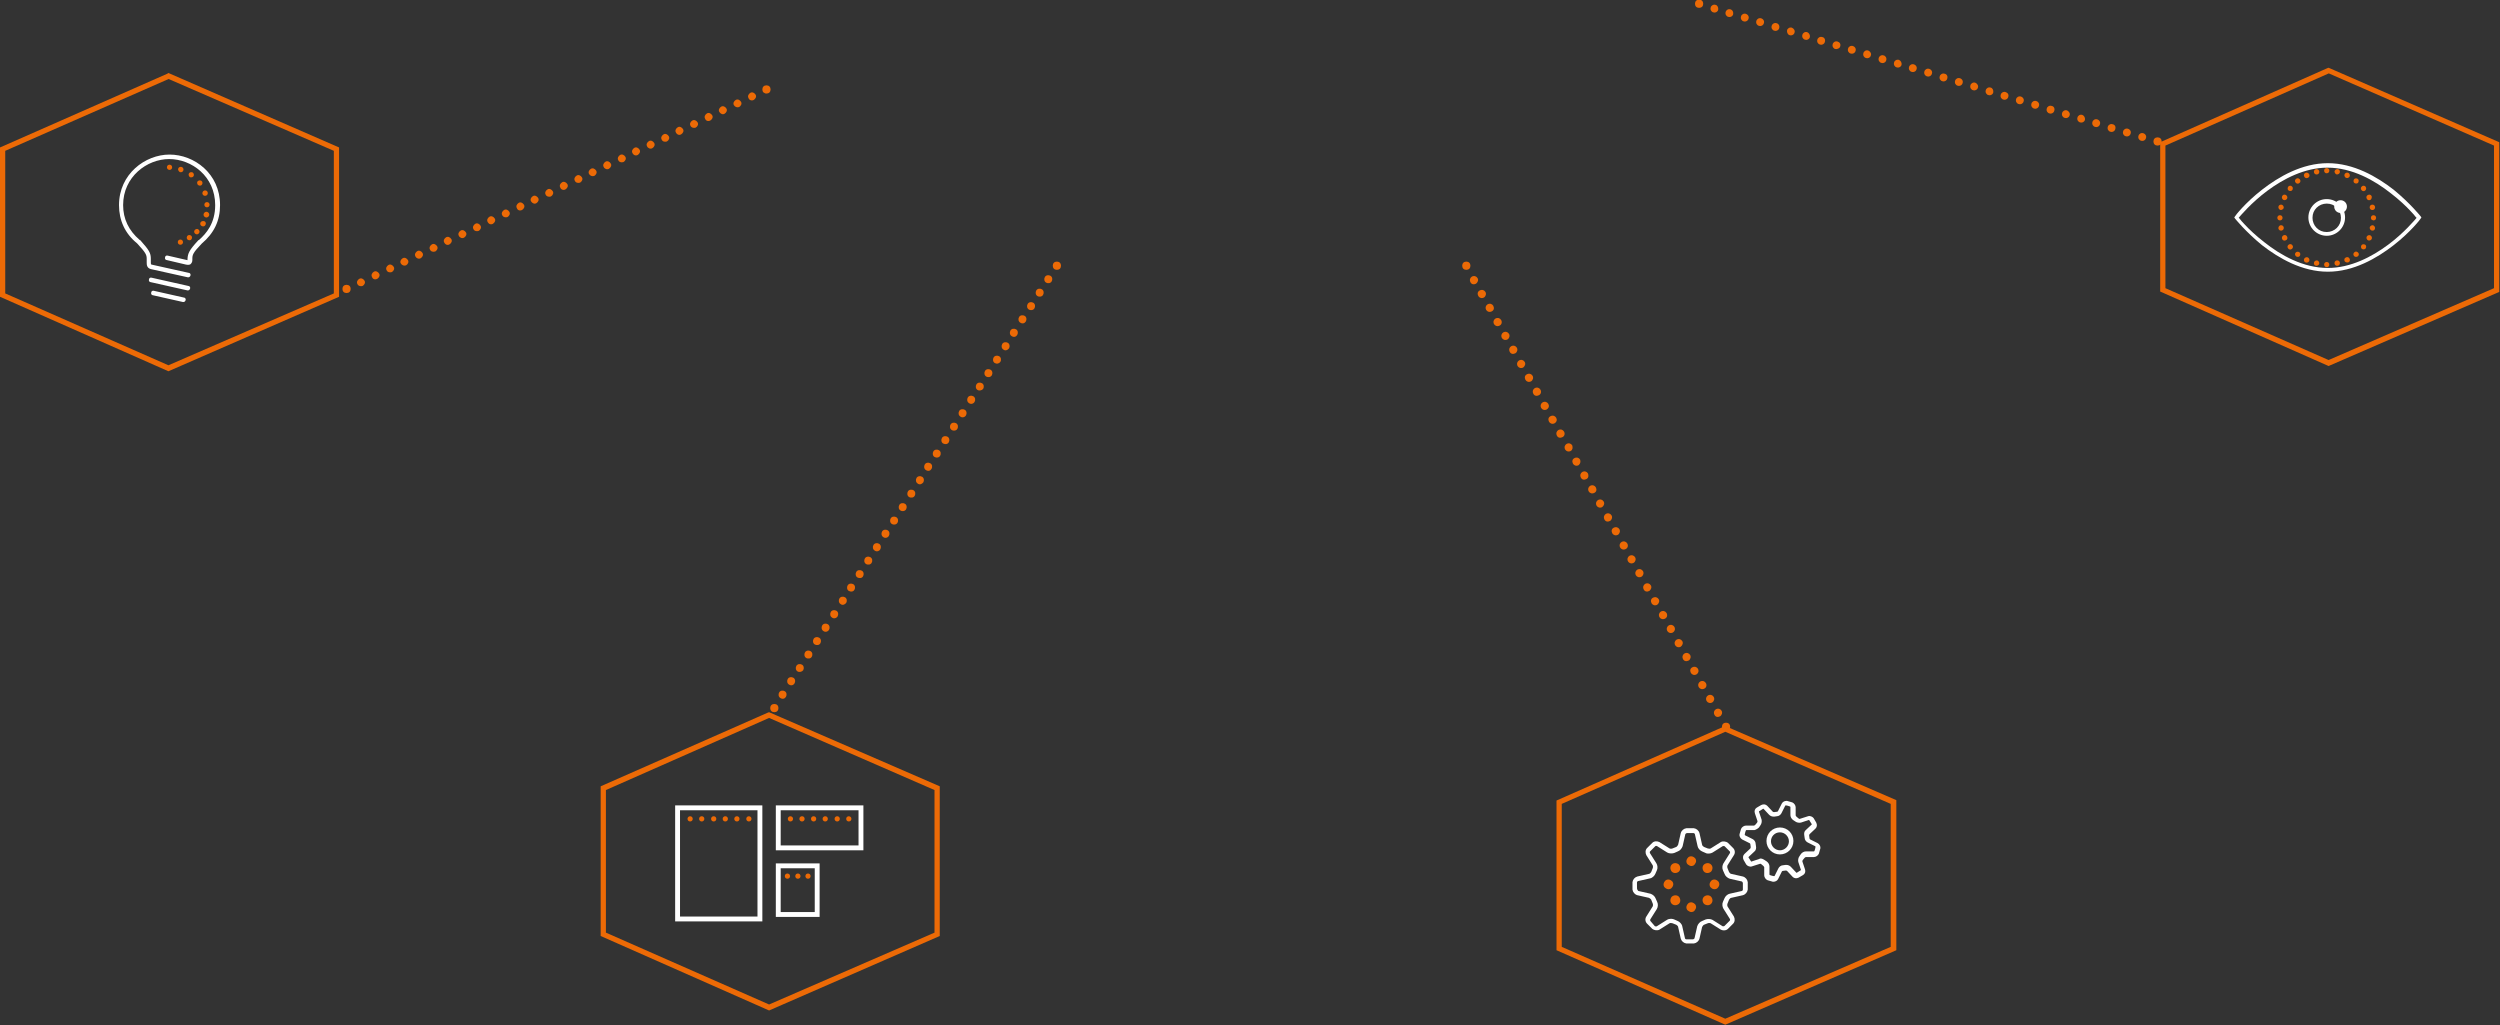 <?xml version="1.0" encoding="utf-8"?>
<!-- Generator: Adobe Illustrator 19.1.1, SVG Export Plug-In . SVG Version: 6.00 Build 0)  -->
<svg version="1.1" id="Ebene_2_1_" xmlns="http://www.w3.org/2000/svg" xmlns:xlink="http://www.w3.org/1999/xlink" x="0px" y="0px"
	 viewBox="36 557.9 668 274" width="668px" height="274px" style="enable-background:new 36 557.9 668 274;" xml:space="preserve">
<rect x="36" y="557.9" width="668" height="274" fill="#333333" stroke="none"/>
<style type="text/css">
	.st0{fill:#EC6A06;}
	.st1{clip-path:url(#SVGID_2_);fill:#EC6A06;}
	.st2{clip-path:url(#SVGID_2_);fill:#FFFFFF;}
	.st3{clip-path:url(#SVGID_4_);fill:#EC6A06;}
	.st4{clip-path:url(#SVGID_4_);fill:#FFFFFF;}
	.st5{fill:#FFFFFF;}
	.st6{clip-path:url(#SVGID_6_);fill:#EC6A06;}
	.st7{clip-path:url(#SVGID_6_);fill:#FFFFFF;}
</style>
<g>
	<path class="st0" d="M430.8,632.2L430.8,632.2c-0.3-0.5-0.9-0.7-1.5-0.4c-0.5,0.3-0.7,0.9-0.4,1.5s0.9,0.7,1.5,0.4
		C430.9,633.3,431.1,632.7,430.8,632.2z M432.9,635.9L432.9,635.9c-0.3-0.5-0.9-0.7-1.5-0.4s-0.7,0.9-0.4,1.5
		c0.3,0.5,0.9,0.7,1.5,0.4C433,637.1,433.2,636.4,432.9,635.9z M435,639.6L435,639.6c-0.3-0.5-0.9-0.7-1.5-0.4
		c-0.5,0.3-0.7,0.9-0.4,1.5c0.3,0.5,0.9,0.7,1.5,0.4S435.3,640.2,435,639.6z M437.1,643.4L437.1,643.4c-0.3-0.5-0.9-0.7-1.5-0.4
		c-0.5,0.3-0.7,0.9-0.4,1.5c0.3,0.5,0.9,0.7,1.5,0.4S437.4,643.9,437.1,643.4z M439.2,647.1L439.2,647.1c-0.3-0.5-0.9-0.7-1.5-0.4
		c-0.5,0.3-0.7,0.9-0.4,1.5c0.3,0.5,0.9,0.7,1.5,0.4C439.3,648.3,439.5,647.6,439.2,647.1z M441.3,650.8L441.3,650.8
		c-0.3-0.5-0.9-0.7-1.5-0.4c-0.5,0.3-0.7,0.9-0.4,1.5s0.9,0.7,1.5,0.4C441.4,652,441.6,651.3,441.3,650.8z M443.4,654.6L443.4,654.6
		c-0.3-0.5-0.9-0.7-1.5-0.4c-0.5,0.3-0.7,0.9-0.4,1.5c0.3,0.5,0.9,0.7,1.5,0.4C443.5,655.7,443.7,655.1,443.4,654.6z M445.5,658.3
		L445.5,658.3c-0.3-0.5-0.9-0.7-1.5-0.4s-0.7,0.9-0.4,1.5c0.3,0.5,0.9,0.7,1.5,0.4C445.6,659.5,445.8,658.8,445.5,658.3z M447.6,662
		L447.6,662c-0.3-0.5-0.9-0.7-1.5-0.4c-0.5,0.3-0.7,0.9-0.4,1.5s0.9,0.7,1.5,0.4S447.9,662.5,447.6,662z M449.7,665.8L449.7,665.8
		c-0.3-0.5-0.9-0.7-1.5-0.4c-0.5,0.3-0.7,0.9-0.4,1.5c0.3,0.5,0.9,0.7,1.5,0.4C449.9,666.9,450,666.3,449.7,665.8z M451.8,669.5
		L451.8,669.5c-0.3-0.5-0.9-0.7-1.5-0.4s-0.7,0.9-0.4,1.5c0.3,0.5,0.9,0.7,1.5,0.4C452,670.6,452.1,670,451.8,669.5z M453.9,673.2
		L453.9,673.2c-0.3-0.5-0.9-0.7-1.5-0.4c-0.5,0.3-0.7,0.9-0.4,1.5s0.9,0.7,1.5,0.4S454.2,673.7,453.9,673.2z M456.1,676.9
		L456.1,676.9c-0.3-0.5-0.9-0.7-1.5-0.4c-0.5,0.3-0.7,0.9-0.4,1.5c0.3,0.5,0.9,0.7,1.5,0.4C456.2,678.1,456.3,677.5,456.1,676.9z
		 M458.2,680.7L458.2,680.7c-0.3-0.5-0.9-0.7-1.5-0.4s-0.7,0.9-0.4,1.5c0.3,0.5,0.9,0.7,1.5,0.4
		C458.3,681.8,458.4,681.2,458.2,680.7z M460.3,684.4L460.3,684.4c-0.3-0.5-0.9-0.7-1.5-0.4c-0.5,0.3-0.7,0.9-0.4,1.5
		s0.9,0.7,1.5,0.4S460.5,684.9,460.3,684.4z M462.4,688.1L462.4,688.1c-0.3-0.5-0.9-0.7-1.5-0.4c-0.5,0.3-0.7,0.9-0.4,1.5
		c0.3,0.5,0.9,0.7,1.5,0.4S462.7,688.7,462.4,688.1z M464.5,691.9L464.5,691.9c-0.3-0.5-0.9-0.7-1.5-0.4c-0.5,0.3-0.7,0.9-0.4,1.5
		c0.3,0.5,0.9,0.7,1.5,0.4C464.6,693,464.8,692.4,464.5,691.9z M466.6,695.6L466.6,695.6c-0.3-0.5-0.9-0.7-1.5-0.4
		c-0.5,0.3-0.7,0.9-0.4,1.5s0.9,0.7,1.5,0.4C466.7,696.8,466.9,696.1,466.6,695.6z M468.7,699.3L468.7,699.3
		c-0.3-0.5-0.9-0.7-1.5-0.4s-0.7,0.9-0.4,1.5c0.3,0.5,0.9,0.7,1.5,0.4C468.8,700.5,469,699.8,468.7,699.3z M470.8,703.1L470.8,703.1
		c-0.3-0.5-0.9-0.7-1.5-0.4c-0.5,0.3-0.7,0.9-0.4,1.5c0.3,0.5,0.9,0.7,1.5,0.4S471.1,703.6,470.8,703.1z M472.9,706.8L472.9,706.8
		c-0.3-0.5-0.9-0.7-1.5-0.4c-0.5,0.3-0.7,0.9-0.4,1.5c0.3,0.5,0.9,0.7,1.5,0.4C473,708,473.2,707.3,472.9,706.8z M475,710.5
		L475,710.5c-0.3-0.5-0.9-0.7-1.5-0.4c-0.5,0.3-0.7,0.9-0.4,1.5c0.3,0.5,0.9,0.7,1.5,0.4C475.1,711.7,475.3,711,475,710.5z
		 M477.1,714.3L477.1,714.3c-0.3-0.5-0.9-0.7-1.5-0.4c-0.5,0.3-0.7,0.9-0.4,1.5s0.9,0.7,1.5,0.4
		C477.2,715.4,477.4,714.8,477.1,714.3z M479.2,718L479.2,718c-0.3-0.5-0.9-0.7-1.5-0.4s-0.7,0.9-0.4,1.5c0.3,0.5,0.9,0.7,1.5,0.4
		C479.3,719.1,479.5,718.5,479.2,718z M481.3,721.7L481.3,721.7c-0.3-0.5-0.9-0.7-1.5-0.4c-0.5,0.3-0.7,0.9-0.4,1.5
		c0.3,0.5,0.9,0.7,1.5,0.4S481.6,722.2,481.3,721.7z M483.4,725.4L483.4,725.4c-0.3-0.5-0.9-0.7-1.5-0.4c-0.5,0.3-0.7,0.9-0.4,1.5
		c0.3,0.5,0.9,0.7,1.5,0.4C483.5,726.6,483.7,726,483.4,725.4z M485.5,729.2L485.5,729.2c-0.3-0.5-0.9-0.7-1.5-0.4
		c-0.5,0.3-0.7,0.9-0.4,1.5c0.3,0.5,0.9,0.7,1.5,0.4C485.6,730.3,485.8,729.7,485.5,729.2z M487.6,732.9L487.6,732.9
		c-0.3-0.5-0.9-0.7-1.5-0.4c-0.5,0.3-0.7,0.9-0.4,1.5s0.9,0.7,1.5,0.4C487.7,734.1,487.9,733.4,487.6,732.9z M489.7,736.6
		L489.7,736.6c-0.3-0.5-0.9-0.7-1.5-0.4s-0.7,0.9-0.4,1.5c0.3,0.5,0.9,0.7,1.5,0.4C489.8,737.8,490,737.2,489.7,736.6z M491.8,740.4
		L491.8,740.4c-0.3-0.5-0.9-0.7-1.5-0.4c-0.5,0.3-0.7,0.9-0.4,1.5c0.3,0.5,0.9,0.7,1.5,0.4S492.1,740.9,491.8,740.4z M493.9,744.1
		L493.9,744.1c-0.3-0.5-0.9-0.7-1.5-0.4c-0.5,0.3-0.7,0.9-0.4,1.5c0.3,0.5,0.9,0.7,1.5,0.4C494,745.3,494.2,744.6,493.9,744.1z
		 M496,747.8L496,747.8c-0.3-0.5-0.9-0.7-1.5-0.4c-0.5,0.3-0.7,0.9-0.4,1.5s0.9,0.7,1.5,0.4C496.1,749,496.3,748.3,496,747.8z"/>
	<path class="st0" d="M427.8,630c0.3,0,0.6-0.1,0.8-0.3s0.3-0.5,0.3-0.8c0-0.3-0.1-0.6-0.3-0.8c-0.2-0.2-0.5-0.3-0.8-0.3
		c-0.3,0-0.6,0.1-0.8,0.3c-0.2,0.2-0.3,0.5-0.3,0.8c0,0.3,0.1,0.6,0.3,0.8S427.5,630,427.8,630z M497.2,753.2c0.3,0,0.6-0.1,0.8-0.3
		s0.3-0.5,0.3-0.8s-0.1-0.6-0.3-0.8c-0.2-0.2-0.5-0.3-0.8-0.3c-0.3,0-0.6,0.1-0.8,0.3c-0.2,0.2-0.3,0.5-0.3,0.8s0.1,0.6,0.3,0.8
		S496.9,753.2,497.2,753.2z"/>
	<g>
		<defs>
			<rect id="SVGID_1_" x="36" y="557.9" width="667.8" height="273.8"/>
		</defs>
		<clipPath id="SVGID_2_">
			<use xlink:href="#SVGID_1_"  style="overflow:visible;"/>
		</clipPath>
		<polygon class="st1" points="497,752.7 496.7,752 451.9,771.8 451.9,811.8 497,831.7 542.7,811.8 542.7,771.7 497,751.9 
			496.7,752 497,752.7 496.7,753.3 541.2,772.7 541.2,810.9 497,830.1 453.3,810.9 453.3,772.7 497.3,753.3 497,752.7 496.7,753.3 
					"/>
		<path class="st2" d="M473.4,794.6c0-0.5,0-0.9,0-0.9c0-0.2,0.2-0.4,0.4-0.4l3.1-0.7c0.6-0.1,1.2-0.7,1.4-1.2l0.4-0.9
			c0.3-0.6,0.2-1.4-0.1-1.9l-1.7-2.7c-0.1-0.1-0.1-0.4,0-0.5l1.4-1.4c0.1-0.1,0.4-0.1,0.5,0l2.7,1.7c0.5,0.3,1.4,0.3,1.9,0.1
			l0.9-0.4c0.6-0.2,1.1-0.8,1.3-1.4l0.7-3.1c0-0.2,0.2-0.3,0.4-0.4c0,0,0.4,0,0.9,0c0.5,0,0.9,0,0.9,0c0.2,0,0.4,0.2,0.4,0.4
			l0.7,3.1c0.1,0.6,0.7,1.2,1.2,1.4l0.9,0.4c0.5,0.3,1.4,0.2,1.9-0.1l2.7-1.7c0.1-0.1,0.4,0,0.5,0l1.4,1.4c0.1,0.1,0.1,0.4,0,0.5
			l-1.7,2.7c-0.3,0.5-0.4,1.3-0.1,1.9l0.4,0.9c0.2,0.6,0.8,1.1,1.4,1.3l3.1,0.7c0.2,0,0.3,0.2,0.4,0.4c0,0,0,0.4,0,0.9
			c0,0.5,0,0.9,0,0.9c0,0.2-0.2,0.4-0.4,0.4l-3.1,0.7c-0.6,0.1-1.2,0.7-1.4,1.2l-0.4,0.9c-0.3,0.6-0.2,1.4,0.1,1.9l1.7,2.7
			c0.1,0.1,0.1,0.4,0,0.5l-1.4,1.4c-0.1,0.1-0.2,0.1-0.3,0.1l-0.2,0l-2.7-1.7c-0.5-0.3-1.4-0.3-1.9-0.1l-0.9,0.4
			c-0.6,0.2-1.1,0.8-1.3,1.4l-0.7,3.1c0,0.2-0.2,0.3-0.4,0.4c0,0-0.4,0-0.9,0c-0.5,0-0.9,0-0.9,0c-0.2,0-0.4-0.2-0.4-0.4l-0.7-3.1
			c-0.1-0.6-0.7-1.2-1.2-1.4l-0.9-0.4c-0.2-0.1-0.5-0.2-0.9-0.2c-0.4,0-0.8,0.1-1.1,0.3l-2.7,1.7c-0.1,0.1-0.4,0-0.5,0L477,804
			c-0.1-0.1-0.1-0.4,0-0.5l1.7-2.7c0.3-0.5,0.4-1.3,0.1-1.9l-0.4-0.9c-0.2-0.6-0.8-1.1-1.4-1.3l-3.1-0.7c-0.2,0-0.3-0.2-0.4-0.4
			C473.4,795.5,473.4,795.1,473.4,794.6 M476.6,797.8c0.2,0.1,0.5,0.3,0.6,0.5l0.4,1c0.1,0.2,0.1,0.6,0,0.8l-1.7,2.7
			c-0.4,0.6-0.3,1.4,0.2,1.9l1.4,1.4c0.5,0.4,1.4,0.5,1.9,0.2l2.7-1.7c0.2-0.1,0.5-0.1,0.8,0l1,0.4c0.2,0.1,0.5,0.4,0.5,0.6l0.7,3.1
			c0.2,0.7,0.8,1.2,1.5,1.3c0,0,0.4,0,1,0c0.6,0,1,0,1,0c0.7-0.1,1.3-0.6,1.5-1.3l0.7-3.1c0.1-0.2,0.3-0.5,0.5-0.6l1-0.4
			c0.2-0.1,0.6-0.1,0.8,0l2.7,1.7c0.2,0.1,0.5,0.2,0.8,0.2c0.4,0,0.8-0.1,1.1-0.4l1.4-1.4c0.5-0.5,0.5-1.3,0.2-1.9l-1.7-2.7
			c-0.1-0.2-0.1-0.6,0-0.8l0.4-1c0.1-0.2,0.4-0.5,0.6-0.5l3.1-0.7c0.7-0.2,1.2-0.8,1.3-1.5c0,0,0-0.4,0-1c0-0.6,0-1,0-1
			c-0.1-0.7-0.6-1.3-1.3-1.5l-3.1-0.7c-0.2,0-0.5-0.3-0.6-0.5l-0.4-1c-0.1-0.2-0.1-0.6,0-0.8l1.7-2.7c0.4-0.6,0.3-1.4-0.2-1.9
			l-1.4-1.4c-0.5-0.4-1.4-0.5-1.9-0.2l-2.7,1.7c-0.2,0.1-0.5,0.1-0.8,0l-1-0.4c-0.2-0.1-0.5-0.4-0.5-0.6l-0.7-3.1
			c-0.2-0.7-0.8-1.2-1.5-1.3c0,0-0.4,0-1,0c-0.6,0-1,0-1,0c-0.7,0.1-1.3,0.6-1.5,1.3l-0.7,3.1c-0.1,0.2-0.3,0.5-0.5,0.6l-1,0.4
			c-0.2,0.1-0.6,0.1-0.8,0l-2.7-1.7c-0.6-0.3-1.4-0.3-1.9,0.2l-1.4,1.4c-0.5,0.5-0.5,1.3-0.2,1.9l1.7,2.7c0.1,0.2,0.1,0.6,0,0.8
			l-0.4,1c-0.1,0.2-0.4,0.5-0.6,0.5l-3.1,0.7c-0.7,0.2-1.2,0.8-1.3,1.5c0,0,0,0.4,0,1c0,0.6,0,1,0,1c0.1,0.7,0.6,1.3,1.3,1.5
			L476.6,797.8z"/>
		<path class="st2" d="M506,779l0.4-0.6c0.3-0.4,0.4-1,0.3-1.5l-0.7-2.1l0-0.1l1.1-0.7l0.1,0l1.5,1.6c0.3,0.3,0.7,0.5,1.2,0.5
			c0.1,0,0.2,0,0.2,0l0.7-0.1c0.5,0,1-0.4,1.2-0.8l1-2l0.1-0.1c0,0,0.3,0,0.6,0.1s0.6,0.2,0.6,0.2l0.1,0.1l0,2.2
			c0,0.5,0.3,1,0.7,1.3l0.6,0.4c0.4,0.3,1,0.4,1.5,0.3l2.1-0.7l0.1,0l0.7,1.1l0,0.1l-1.6,1.5c-0.4,0.3-0.5,0.9-0.4,1.4l0.1,0.7
			c0,0.5,0.4,1,0.8,1.2l2,1l0.1,0.1c0,0,0,0.3-0.1,0.6c-0.1,0.4-0.2,0.6-0.2,0.6l-0.1,0.1l-2.2,0c-0.5,0-1,0.3-1.3,0.7l-0.4,0.6
			c-0.3,0.4-0.4,1-0.3,1.5l0.7,2.1l0,0.1l-1.1,0.7l-0.1,0l-1.5-1.6c-0.3-0.3-0.7-0.5-1.2-0.5c-0.1,0-0.2,0-0.2,0l-0.7,0.1
			c-0.5,0-1,0.4-1.2,0.8l-1,2l-0.1,0.1h0c0,0-0.3,0-0.6-0.1c-0.4-0.1-0.6-0.2-0.6-0.2l-0.1-0.1l0-2.2c0-0.5-0.3-1-0.7-1.3l-0.6-0.4
			c-0.3-0.2-0.7-0.4-1-0.4c-0.2,0-0.3,0-0.4,0.1l-2.1,0.7l-0.1,0l-0.7-1.1l0-0.1l1.6-1.5c0.4-0.3,0.5-0.9,0.4-1.4l-0.1-0.7
			c0-0.5-0.4-1-0.8-1.2l-2-1l-0.1-0.1c0,0,0-0.3,0.1-0.6c0.1-0.4,0.2-0.6,0.2-0.6l0.1-0.1l2.2,0C505.2,779.6,505.7,779.3,506,779
			 M505,778.3l-0.3,0.2l-2.2,0c-0.5,0-1.1,0.4-1.3,0.9c0,0-0.1,0.3-0.2,0.7c-0.1,0.4-0.2,0.7-0.2,0.7c-0.1,0.5,0.2,1.1,0.7,1.4l2,1
			c0.1,0,0.2,0.2,0.2,0.3l0.1,0.8l-0.1,0.3l-1.6,1.5c-0.4,0.4-0.5,1-0.2,1.6l0.7,1.2c0.3,0.4,1,0.7,1.5,0.5l2.2-0.7
			c0.1,0,0.2,0,0.3,0.1l0.6,0.5l0.2,0.3l0,2.2c0,0.5,0.4,1.1,0.9,1.3c0,0,0.3,0.1,0.7,0.2c0.4,0.1,0.7,0.2,0.7,0.2l0.2,0
			c0.5,0,1-0.3,1.2-0.7l1-2c0-0.1,0.2-0.2,0.3-0.2l0.8-0.1c0.1,0,0.3,0.1,0.3,0.1l1.5,1.6c0.4,0.4,1,0.5,1.6,0.2l1.2-0.7
			c0.5-0.3,0.7-0.9,0.5-1.5l-0.7-2.1c0-0.1,0-0.3,0.1-0.4l0.5-0.6l0.3-0.2l2.2,0c0.5,0,1.1-0.4,1.3-0.9c0,0,0.1-0.3,0.2-0.7
			c0.1-0.4,0.2-0.7,0.2-0.7c0.1-0.5-0.2-1.1-0.7-1.4l-2-1c-0.1,0-0.2-0.2-0.2-0.3l-0.1-0.8l0.1-0.3l1.6-1.5c0.4-0.4,0.5-1,0.2-1.6
			l-0.7-1.2c-0.3-0.4-1-0.7-1.5-0.5l-2.2,0.7c-0.1,0-0.2,0-0.3-0.1l-0.6-0.5l-0.2-0.3l0-2.2c0-0.5-0.4-1.1-0.9-1.3
			c0,0-0.3-0.1-0.7-0.2c-0.4-0.1-0.7-0.2-0.7-0.2l-0.2,0c-0.5,0-1,0.3-1.2,0.7l-1,2c0,0.1-0.2,0.2-0.3,0.2l-0.8,0.1
			c-0.1,0-0.3-0.1-0.3-0.1l-1.5-1.6c-0.4-0.4-1-0.5-1.6-0.2l-1.2,0.7c-0.5,0.3-0.7,0.9-0.5,1.5l0.7,2.1c0,0.1,0,0.3-0.1,0.4
			L505,778.3z"/>
		<path class="st2" d="M511.6,780.3c1.3,0,2.4,1.1,2.4,2.4s-1.1,2.4-2.4,2.4c-1.3,0-2.4-1.1-2.4-2.4S510.2,780.3,511.6,780.3
			 M511.6,786.2c2,0,3.6-1.6,3.6-3.6s-1.6-3.6-3.6-3.6c-2,0-3.6,1.6-3.6,3.6S509.6,786.2,511.6,786.2"/>
		<path class="st1" d="M493.2,799.4L493.2,799.4c0.5-0.5,0.5-1.3,0-1.9c-0.5-0.5-1.3-0.5-1.9,0h0c-0.5,0.5-0.5,1.3,0,1.9
			C491.9,799.9,492.7,799.9,493.2,799.4L493.2,799.4z"/>
		<path class="st1" d="M493.2,788.9L493.2,788.9c-0.5-0.5-1.3-0.5-1.9,0c-0.5,0.5-0.5,1.3,0,1.9h0c0.5,0.5,1.3,0.5,1.9,0
			C493.7,790.2,493.7,789.4,493.2,788.9L493.2,788.9z"/>
		<path class="st1" d="M482.7,788.9L482.7,788.9c-0.5,0.5-0.5,1.3,0,1.9c0.5,0.5,1.3,0.5,1.9,0h0c0.5-0.5,0.5-1.3,0-1.9
			C484,788.4,483.2,788.4,482.7,788.9L482.7,788.9z"/>
		<path class="st1" d="M482.7,799.4L482.7,799.4c0.5,0.5,1.3,0.5,1.9,0c0.5-0.5,0.5-1.3,0-1.9h0c-0.5-0.5-1.3-0.5-1.9,0
			C482.2,798.1,482.2,798.9,482.7,799.4L482.7,799.4z"/>
		<path class="st1" d="M487.9,801.6c0.3,0,0.7-0.1,0.9-0.4s0.4-0.6,0.4-0.9s-0.1-0.7-0.4-0.9c-0.2-0.2-0.6-0.4-0.9-0.4
			c-0.3,0-0.7,0.1-0.9,0.4c-0.2,0.2-0.4,0.6-0.4,0.9s0.1,0.7,0.4,0.9S487.6,801.6,487.9,801.6z M481.8,795.5c0.3,0,0.7-0.1,0.9-0.4
			c0.2-0.2,0.4-0.6,0.4-0.9s-0.1-0.7-0.4-0.9c-0.2-0.2-0.6-0.4-0.9-0.4c-0.3,0-0.7,0.1-0.9,0.4c-0.2,0.2-0.4,0.6-0.4,0.9
			s0.1,0.7,0.4,0.9C481.1,795.3,481.5,795.5,481.8,795.5z M487.9,789.3c0.3,0,0.7-0.1,0.9-0.4s0.4-0.6,0.4-0.9
			c0-0.3-0.1-0.7-0.4-0.9c-0.2-0.2-0.6-0.4-0.9-0.4c-0.3,0-0.7,0.1-0.9,0.4c-0.2,0.2-0.4,0.6-0.4,0.9c0,0.3,0.1,0.7,0.4,0.9
			S487.6,789.3,487.9,789.3z M494.1,795.5c0.3,0,0.7-0.1,0.9-0.4c0.2-0.2,0.4-0.6,0.4-0.9s-0.1-0.7-0.4-0.9
			c-0.2-0.2-0.6-0.4-0.9-0.4c-0.3,0-0.7,0.1-0.9,0.4c-0.2,0.2-0.4,0.6-0.4,0.9s0.1,0.7,0.4,0.9C493.4,795.3,493.7,795.5,494.1,795.5
			z"/>
	</g>
	<path class="st0" d="M237.4,584.6L237.4,584.6c0.5-0.3,0.8-0.9,0.5-1.4c-0.3-0.5-0.9-0.8-1.4-0.5c-0.5,0.3-0.8,0.9-0.5,1.4
		C236.2,584.7,236.9,584.9,237.4,584.6z M233.5,586.5L233.5,586.5c0.5-0.3,0.8-0.9,0.5-1.4c-0.3-0.5-0.9-0.8-1.4-0.5
		c-0.5,0.3-0.8,0.9-0.5,1.4C232.4,586.5,233,586.7,233.5,586.5z M229.6,588.3L229.6,588.3c0.5-0.3,0.8-0.9,0.5-1.4
		c-0.3-0.5-0.9-0.8-1.4-0.5s-0.8,0.9-0.5,1.4C228.5,588.3,229.1,588.6,229.6,588.3z M225.8,590.1L225.8,590.1
		c0.5-0.3,0.8-0.9,0.5-1.4c-0.3-0.5-0.9-0.8-1.4-0.5s-0.8,0.9-0.5,1.4C224.6,590.2,225.2,590.4,225.8,590.1z M221.9,592L221.9,592
		c0.5-0.3,0.8-0.9,0.5-1.4c-0.3-0.5-0.9-0.8-1.4-0.5s-0.8,0.9-0.5,1.4C220.7,592,221.4,592.2,221.9,592z M218,593.8L218,593.8
		c0.5-0.3,0.8-0.9,0.5-1.4c-0.3-0.5-0.9-0.8-1.4-0.5c-0.5,0.3-0.8,0.9-0.5,1.4C216.9,593.9,217.5,594.1,218,593.8z M214.2,595.7
		L214.2,595.7c0.5-0.3,0.8-0.9,0.5-1.4c-0.3-0.5-0.9-0.8-1.4-0.5c-0.5,0.3-0.8,0.9-0.5,1.4C213,595.7,213.6,595.9,214.2,595.7z
		 M210.3,597.5L210.3,597.5c0.5-0.3,0.8-0.9,0.5-1.4c-0.3-0.5-0.9-0.8-1.4-0.5c-0.5,0.3-0.8,0.9-0.5,1.4
		C209.1,597.5,209.8,597.8,210.3,597.5z M206.4,599.3L206.4,599.3c0.5-0.3,0.8-0.9,0.5-1.4c-0.3-0.5-0.9-0.8-1.4-0.5
		c-0.5,0.3-0.8,0.9-0.5,1.4C205.3,599.4,205.9,599.6,206.4,599.3z M202.6,601.2L202.6,601.2c0.5-0.3,0.8-0.9,0.5-1.4
		c-0.3-0.5-0.9-0.8-1.4-0.5s-0.8,0.9-0.5,1.4C201.4,601.2,202,601.4,202.6,601.2z M198.7,603L198.7,603c0.5-0.3,0.8-0.9,0.5-1.4
		c-0.3-0.5-0.9-0.8-1.4-0.5s-0.8,0.9-0.5,1.4C197.5,603,198.2,603.3,198.7,603z M194.8,604.9L194.8,604.9c0.5-0.3,0.8-0.9,0.5-1.4
		c-0.3-0.5-0.9-0.8-1.4-0.5s-0.8,0.9-0.5,1.4C193.7,604.9,194.3,605.1,194.8,604.9z M191,606.7L191,606.7c0.5-0.3,0.8-0.9,0.5-1.4
		c-0.3-0.5-0.9-0.8-1.4-0.5s-0.8,0.9-0.5,1.4C189.8,606.7,190.4,606.9,191,606.7z M187.1,608.5L187.1,608.5c0.5-0.3,0.8-0.9,0.5-1.4
		c-0.3-0.5-0.9-0.8-1.4-0.5c-0.5,0.3-0.8,0.9-0.5,1.4C185.9,608.6,186.6,608.8,187.1,608.5z M183.2,610.4L183.2,610.4
		c0.5-0.3,0.8-0.9,0.5-1.4c-0.3-0.5-0.9-0.8-1.4-0.5c-0.5,0.3-0.8,0.9-0.5,1.4C182,610.4,182.7,610.6,183.2,610.4z M179.3,612.2
		L179.3,612.2c0.5-0.3,0.8-0.9,0.5-1.4c-0.3-0.5-0.9-0.8-1.4-0.5c-0.5,0.3-0.8,0.9-0.5,1.4C178.2,612.2,178.8,612.5,179.3,612.2z
		 M175.5,614L175.5,614c0.5-0.3,0.8-0.9,0.5-1.4c-0.3-0.5-0.9-0.8-1.4-0.5c-0.5,0.3-0.8,0.9-0.5,1.4
		C174.3,614.1,174.9,614.3,175.5,614z M171.6,615.9L171.6,615.9c0.5-0.3,0.8-0.9,0.5-1.4c-0.3-0.5-0.9-0.8-1.4-0.5
		c-0.5,0.3-0.8,0.9-0.5,1.4C170.4,615.9,171.1,616.1,171.6,615.9z M167.7,617.7L167.7,617.7c0.5-0.3,0.8-0.9,0.5-1.4
		c-0.3-0.5-0.9-0.8-1.4-0.5c-0.5,0.3-0.8,0.9-0.5,1.4C166.6,617.8,167.2,618,167.7,617.7z M163.9,619.6L163.9,619.6
		c0.5-0.3,0.8-0.9,0.5-1.4c-0.3-0.5-0.9-0.8-1.4-0.5c-0.5,0.3-0.8,0.9-0.5,1.4C162.7,619.6,163.3,619.8,163.9,619.6z M160,621.4
		L160,621.4c0.5-0.3,0.8-0.9,0.5-1.4c-0.3-0.5-0.9-0.8-1.4-0.5s-0.8,0.9-0.5,1.4C158.8,621.4,159.5,621.7,160,621.4z M156.1,623.2
		L156.1,623.2c0.5-0.3,0.8-0.9,0.5-1.4c-0.3-0.5-0.9-0.8-1.4-0.5c-0.5,0.3-0.8,0.9-0.5,1.4C155,623.3,155.6,623.5,156.1,623.2z
		 M152.3,625.1L152.3,625.1c0.5-0.3,0.8-0.9,0.5-1.4c-0.3-0.5-0.9-0.8-1.4-0.5c-0.5,0.3-0.8,0.9-0.5,1.4
		C151.1,625.1,151.7,625.3,152.3,625.1z M148.4,626.9L148.4,626.9c0.5-0.3,0.8-0.9,0.5-1.4c-0.3-0.5-0.9-0.8-1.4-0.5
		c-0.5,0.3-0.8,0.9-0.5,1.4C147.2,626.9,147.9,627.2,148.4,626.9z M144.5,628.8L144.5,628.8c0.5-0.3,0.8-0.9,0.5-1.4
		c-0.3-0.5-0.9-0.8-1.4-0.5c-0.5,0.3-0.8,0.9-0.5,1.4C143.4,628.8,144,629,144.5,628.8z M140.7,630.6L140.7,630.6
		c0.5-0.3,0.8-0.9,0.5-1.4c-0.3-0.5-0.9-0.8-1.4-0.5c-0.5,0.3-0.8,0.9-0.5,1.4C139.5,630.6,140.1,630.8,140.7,630.6z M136.8,632.4
		L136.8,632.4c0.5-0.3,0.8-0.9,0.5-1.4c-0.3-0.5-0.9-0.8-1.4-0.5c-0.5,0.3-0.8,0.9-0.5,1.4C135.6,632.5,136.2,632.7,136.8,632.4z
		 M132.9,634.3L132.9,634.3c0.5-0.3,0.8-0.9,0.5-1.4c-0.3-0.5-0.9-0.8-1.4-0.5c-0.5,0.3-0.8,0.9-0.5,1.4
		C131.7,634.3,132.4,634.5,132.9,634.3z"/>
	<path class="st0" d="M240.8,582.9c0.3,0,0.6-0.1,0.8-0.3c0.2-0.2,0.3-0.5,0.3-0.8s-0.1-0.6-0.3-0.8s-0.5-0.3-0.8-0.3
		c-0.3,0-0.6,0.1-0.8,0.3s-0.3,0.5-0.3,0.8s0.1,0.6,0.3,0.8C240.3,582.8,240.5,582.9,240.8,582.9z M128.6,636.2
		c0.3,0,0.6-0.1,0.8-0.3c0.2-0.2,0.3-0.5,0.3-0.8s-0.1-0.6-0.3-0.8c-0.2-0.2-0.5-0.3-0.8-0.3c-0.3,0-0.6,0.1-0.8,0.3
		c-0.2,0.2-0.3,0.5-0.3,0.8s0.1,0.6,0.3,0.8C128,636.1,128.3,636.2,128.6,636.2z"/>
	<g>
		<defs>
			<rect id="SVGID_3_" x="36" y="557.9" width="667.8" height="273.8"/>
		</defs>
		<clipPath id="SVGID_4_">
			<use xlink:href="#SVGID_3_"  style="overflow:visible;"/>
		</clipPath>
		<polygon class="st3" points="81,578.2 80.7,577.6 36,597.3 36,637.2 81,657.1 126.6,637.2 126.6,597.3 81,577.4 80.7,577.6 
			81,578.2 80.8,578.9 125.2,598.2 125.2,636.3 81,655.5 37.4,636.3 37.4,598.2 81.3,578.9 81,578.2 80.8,578.9 		"/>
		<path class="st4" d="M81.3,599.2c-6.5,0-13.5,5.2-13.5,13.5c0,4.1,1.6,7.6,4.8,10.2l0.1,0.1c2.3,2.5,2.5,3,2.5,4.1
			c0,0.4,0,0.6,0,0.6l0,0.3c0,0.6,0,1.5,1.1,1.8l9.9,2.2l0.1,0c0.3,0,0.5-0.2,0.6-0.5c0.1-0.3-0.1-0.7-0.5-0.7l-9.9-2.2
			c-0.2-0.1-0.2-0.1-0.2-0.6l0-0.2c0,0,0-0.1,0-0.7c0-1.6-0.4-2.3-2.8-5l-0.2-0.1c-2.9-2.5-4.4-5.6-4.4-9.3
			c0-7.6,6.4-12.3,12.3-12.3c6,0,12.3,4.6,12.3,12.3c0,4.9-2.4,7.6-4.3,9.3l-0.2,0.1c-2.5,2.7-2.8,3.5-2.9,5v0.1l0,0
			c0,0.1,0,0.1,0,0.2l-0.1,0l-5.2-1.2c-0.3-0.1-0.7,0.1-0.7,0.5c-0.1,0.3,0.1,0.7,0.5,0.7l5.1,1.2c0.1,0,0.7,0.2,1.2-0.1
			c0.2-0.2,0.5-0.5,0.5-1.1l0-0.1l0-0.1l0,0l0-0.1c0-1.1,0.1-1.6,2.5-4.1l0,0c3.3-2.8,4.9-6.1,4.9-10.3
			C94.8,604.3,87.9,599.2,81.3,599.2"/>
		<path class="st4" d="M86.2,635.5c0.3,0,0.5-0.2,0.6-0.5c0.1-0.3-0.1-0.7-0.5-0.7l-9.8-2.2c-0.3-0.1-0.7,0.1-0.7,0.5
			c-0.1,0.3,0.1,0.7,0.5,0.7l9.8,2.2L86.2,635.5"/>
		<path class="st4" d="M77.1,635.6c-0.3-0.1-0.7,0.1-0.7,0.5c-0.1,0.3,0.1,0.7,0.5,0.7l8,1.8l0.1,0c0.3,0,0.5-0.2,0.6-0.5
			c0.1-0.3-0.1-0.7-0.5-0.7L77.1,635.6z"/>
		<path class="st3" d="M90.1,609.7L90.1,609.7c0.1,0.4,0.5,0.6,0.9,0.5s0.6-0.5,0.5-0.9h0c-0.1-0.4-0.5-0.6-0.9-0.5
			S90,609.4,90.1,609.7L90.1,609.7z M88.8,607.2L88.8,607.2c0.2,0.3,0.7,0.4,1,0.2c0.3-0.2,0.4-0.7,0.2-1l0,0
			c-0.2-0.3-0.7-0.4-1-0.2C88.6,606.4,88.6,606.8,88.8,607.2L88.8,607.2z M86.7,605.2L86.7,605.2c0.3,0.2,0.8,0.1,1-0.2
			c0.2-0.3,0.1-0.8-0.2-1l0,0c-0.3-0.2-0.8-0.1-1,0.2C86.3,604.5,86.4,604.9,86.7,605.2L86.7,605.2z M84.1,603.9L84.1,603.9
			c0.4,0.1,0.8-0.1,0.9-0.5c0.1-0.4-0.1-0.8-0.5-0.9l0,0c-0.4-0.1-0.8,0.1-0.9,0.5C83.5,603.3,83.8,603.8,84.1,603.9L84.1,603.9z"/>
		<path class="st3" d="M86.2,620.8L86.2,620.8c-0.3,0.2-0.4,0.7-0.2,1s0.7,0.4,1,0.2h0c0.3-0.2,0.4-0.7,0.2-1
			C87,620.7,86.5,620.6,86.2,620.8L86.2,620.8z M88.1,619.3L88.1,619.3c-0.3,0.3-0.3,0.7,0,1c0.3,0.3,0.7,0.3,1,0h0
			c0.3-0.3,0.3-0.7,0-1C88.9,619,88.4,619,88.1,619.3L88.1,619.3z M89.6,617.3L89.6,617.3c-0.2,0.4-0.1,0.8,0.3,1s0.8,0.1,1-0.3
			s0.1-0.8-0.3-1C90.2,616.9,89.8,617,89.6,617.3z M90.4,615.1L90.4,615.1c-0.1,0.4,0.2,0.8,0.6,0.9s0.8-0.2,0.9-0.6l0,0
			c0.1-0.4-0.2-0.8-0.6-0.9C90.9,614.4,90.5,614.7,90.4,615.1L90.4,615.1z"/>
		<path class="st3" d="M84.2,623.3c0.2,0,0.4-0.1,0.5-0.2c0.1-0.1,0.2-0.3,0.2-0.5c0-0.2-0.1-0.4-0.2-0.5s-0.3-0.2-0.5-0.2
			s-0.4,0.1-0.5,0.2s-0.2,0.3-0.2,0.5c0,0.2,0.1,0.4,0.2,0.5C83.8,623.2,84,623.3,84.2,623.3z M91.3,613.3c0.2,0,0.4-0.1,0.5-0.2
			c0.1-0.1,0.2-0.3,0.2-0.5c0-0.2-0.1-0.4-0.2-0.5c-0.1-0.1-0.3-0.2-0.5-0.2c-0.2,0-0.4,0.1-0.5,0.2c-0.1,0.1-0.2,0.3-0.2,0.5
			c0,0.2,0.1,0.4,0.2,0.5C90.9,613.2,91.1,613.3,91.3,613.3z M81.3,603.3c0.2,0,0.4-0.1,0.5-0.2s0.2-0.3,0.2-0.5s-0.1-0.4-0.2-0.5
			s-0.3-0.2-0.5-0.2c-0.2,0-0.4,0.1-0.5,0.2s-0.2,0.3-0.2,0.5s0.1,0.4,0.2,0.5S81.1,603.3,81.3,603.3z"/>
	</g>
	<path class="st0" d="M317,633.1L317,633.1c0.3-0.5,0.2-1.2-0.3-1.5c-0.5-0.3-1.2-0.2-1.5,0.3s-0.2,1.2,0.3,1.5
		C316,633.7,316.7,633.6,317,633.1z M314.7,636.7L314.7,636.7c0.3-0.5,0.2-1.2-0.3-1.5c-0.5-0.3-1.2-0.2-1.5,0.3s-0.2,1.2,0.3,1.5
		C313.7,637.3,314.4,637.2,314.7,636.7z M312.4,640.3L312.4,640.3c0.3-0.5,0.2-1.2-0.3-1.5c-0.5-0.3-1.2-0.2-1.5,0.3
		c-0.3,0.5-0.2,1.2,0.3,1.5C311.4,640.9,312.1,640.8,312.4,640.3z M310.1,643.8L310.1,643.8c0.3-0.5,0.2-1.2-0.3-1.5
		c-0.5-0.3-1.2-0.2-1.5,0.3c-0.3,0.5-0.2,1.2,0.3,1.5C309.2,644.5,309.8,644.3,310.1,643.8z M307.8,647.4L307.8,647.4
		c0.3-0.5,0.2-1.2-0.3-1.5c-0.5-0.3-1.2-0.2-1.5,0.3c-0.3,0.5-0.2,1.2,0.3,1.5C306.9,648.1,307.5,647.9,307.8,647.4z M305.6,651
		L305.6,651c0.3-0.5,0.2-1.2-0.3-1.5c-0.5-0.3-1.2-0.2-1.5,0.3c-0.3,0.5-0.2,1.2,0.3,1.5C304.6,651.7,305.2,651.5,305.6,651z
		 M303.3,654.6L303.3,654.6c0.3-0.5,0.2-1.2-0.3-1.5c-0.5-0.3-1.2-0.2-1.5,0.3c-0.3,0.5-0.2,1.2,0.3,1.5
		C302.3,655.2,302.9,655.1,303.3,654.6z M301,658.2L301,658.2c0.3-0.5,0.2-1.2-0.3-1.5c-0.5-0.3-1.2-0.2-1.5,0.3
		c-0.3,0.5-0.2,1.2,0.3,1.5C300,658.8,300.7,658.7,301,658.2z M298.7,661.8L298.7,661.8c0.3-0.5,0.2-1.2-0.3-1.5
		c-0.5-0.3-1.2-0.2-1.5,0.3s-0.2,1.2,0.3,1.5C297.7,662.4,298.4,662.2,298.7,661.8z M296.4,665.3L296.4,665.3
		c0.3-0.5,0.2-1.2-0.3-1.5c-0.5-0.3-1.2-0.2-1.5,0.3s-0.2,1.2,0.3,1.5C295.4,666,296.1,665.8,296.4,665.3z M294.1,668.9L294.1,668.9
		c0.3-0.5,0.2-1.2-0.3-1.5c-0.5-0.3-1.2-0.2-1.5,0.3s-0.2,1.2,0.3,1.5C293.1,669.6,293.8,669.4,294.1,668.9z M291.8,672.5
		L291.8,672.5c0.3-0.5,0.2-1.2-0.3-1.5c-0.5-0.3-1.2-0.2-1.5,0.3s-0.2,1.2,0.3,1.5C290.8,673.1,291.5,673,291.8,672.5z M289.5,676.1
		L289.5,676.1c0.3-0.5,0.2-1.2-0.3-1.5s-1.2-0.2-1.5,0.3s-0.2,1.2,0.3,1.5C288.6,676.7,289.2,676.6,289.5,676.1z M287.2,679.7
		L287.2,679.7c0.3-0.5,0.2-1.2-0.3-1.5c-0.5-0.3-1.2-0.2-1.5,0.3c-0.3,0.5-0.2,1.2,0.3,1.5S286.9,680.2,287.2,679.7z M284.9,683.2
		L284.9,683.2c0.3-0.5,0.2-1.2-0.3-1.5c-0.5-0.3-1.2-0.2-1.5,0.3c-0.3,0.5-0.2,1.2,0.3,1.5C284,683.9,284.6,683.7,284.9,683.2z
		 M282.7,686.8L282.7,686.8c0.3-0.5,0.2-1.2-0.3-1.5s-1.2-0.2-1.5,0.3c-0.3,0.5-0.2,1.2,0.3,1.5
		C281.7,687.5,282.3,687.3,282.7,686.8z M280.4,690.4L280.4,690.4c0.3-0.5,0.2-1.2-0.3-1.5c-0.5-0.3-1.2-0.2-1.5,0.3
		c-0.3,0.5-0.2,1.2,0.3,1.5C279.4,691,280.1,690.9,280.4,690.4z M278.1,694L278.1,694c0.3-0.5,0.2-1.2-0.3-1.5
		c-0.5-0.3-1.2-0.2-1.5,0.3c-0.3,0.5-0.2,1.2,0.3,1.5C277.1,694.6,277.8,694.5,278.1,694z M275.8,697.6L275.8,697.6
		c0.3-0.5,0.2-1.2-0.3-1.5c-0.5-0.3-1.2-0.2-1.5,0.3c-0.3,0.5-0.2,1.2,0.3,1.5S275.5,698.1,275.8,697.6z M273.5,701.1L273.5,701.1
		c0.3-0.5,0.2-1.2-0.3-1.5c-0.5-0.3-1.2-0.2-1.5,0.3c-0.3,0.5-0.2,1.2,0.3,1.5C272.5,701.8,273.2,701.6,273.5,701.1z M271.2,704.7
		L271.2,704.7c0.3-0.5,0.2-1.2-0.3-1.5s-1.2-0.2-1.5,0.3c-0.3,0.5-0.2,1.2,0.3,1.5C270.2,705.4,270.9,705.2,271.2,704.7z
		 M268.9,708.3L268.9,708.3c0.3-0.5,0.2-1.2-0.3-1.5c-0.5-0.3-1.2-0.2-1.5,0.3c-0.3,0.5-0.2,1.2,0.3,1.5S268.6,708.8,268.9,708.3z
		 M266.6,711.9L266.6,711.9c0.3-0.5,0.2-1.2-0.3-1.5c-0.5-0.3-1.2-0.2-1.5,0.3c-0.3,0.5-0.2,1.2,0.3,1.5
		C265.7,712.5,266.3,712.4,266.6,711.9z M264.3,715.5L264.3,715.5c0.3-0.5,0.2-1.2-0.3-1.5s-1.2-0.2-1.5,0.3
		c-0.3,0.5-0.2,1.2,0.3,1.5C263.4,716.1,264,716,264.3,715.5z M262.1,719L262.1,719c0.3-0.5,0.2-1.2-0.3-1.5
		c-0.5-0.3-1.2-0.2-1.5,0.3s-0.2,1.2,0.3,1.5C261.1,719.7,261.7,719.5,262.1,719z M259.8,722.6L259.8,722.6c0.3-0.5,0.2-1.2-0.3-1.5
		c-0.5-0.3-1.2-0.2-1.5,0.3s-0.2,1.2,0.3,1.5C258.8,723.3,259.5,723.1,259.8,722.6z M257.5,726.2L257.5,726.2
		c0.3-0.5,0.2-1.2-0.3-1.5c-0.5-0.3-1.2-0.2-1.5,0.3s-0.2,1.2,0.3,1.5C256.5,726.9,257.2,726.7,257.5,726.2z M255.2,729.8
		L255.2,729.8c0.3-0.5,0.2-1.2-0.3-1.5c-0.5-0.3-1.2-0.2-1.5,0.3c-0.3,0.5-0.2,1.2,0.3,1.5C254.2,730.4,254.9,730.3,255.2,729.8z
		 M252.9,733.4L252.9,733.4c0.3-0.5,0.2-1.2-0.3-1.5c-0.5-0.3-1.2-0.2-1.5,0.3c-0.3,0.5-0.2,1.2,0.3,1.5
		C251.9,734,252.6,733.9,252.9,733.4z M250.6,737L250.6,737c0.3-0.5,0.2-1.2-0.3-1.5c-0.5-0.3-1.2-0.2-1.5,0.3
		c-0.3,0.5-0.2,1.2,0.3,1.5C249.6,737.6,250.3,737.4,250.6,737z M248.3,740.5L248.3,740.5c0.3-0.5,0.2-1.2-0.3-1.5
		c-0.5-0.3-1.2-0.2-1.5,0.3c-0.3,0.5-0.2,1.2,0.3,1.5C247.4,741.2,248,741,248.3,740.5z M246,744.1L246,744.1
		c0.3-0.5,0.2-1.2-0.3-1.5c-0.5-0.3-1.2-0.2-1.5,0.3c-0.3,0.5-0.2,1.2,0.3,1.5C245.1,744.8,245.7,744.6,246,744.1z"/>
	<path class="st0" d="M318.4,630c0.3,0,0.6-0.1,0.8-0.3s0.3-0.5,0.3-0.8c0-0.3-0.1-0.6-0.3-0.8c-0.2-0.2-0.5-0.3-0.8-0.3
		c-0.3,0-0.6,0.1-0.8,0.3c-0.2,0.2-0.3,0.5-0.3,0.8c0,0.3,0.1,0.6,0.3,0.8S318.1,630,318.4,630z M242.9,748.2c0.3,0,0.6-0.1,0.8-0.3
		c0.2-0.2,0.3-0.5,0.3-0.8c0-0.3-0.1-0.6-0.3-0.8c-0.2-0.2-0.5-0.3-0.8-0.3c-0.3,0-0.6,0.1-0.8,0.3c-0.2,0.2-0.3,0.5-0.3,0.8
		c0,0.3,0.1,0.6,0.3,0.8C242.3,748.1,242.6,748.2,242.9,748.2z"/>
	<polygon class="st0" points="241.5,749 241.2,748.3 196.5,768 196.5,808 241.5,827.9 287.1,808 287.1,768 241.5,748.2 241.2,748.3 
		241.5,749 241.2,749.6 285.7,769 285.7,807.1 241.5,826.3 197.9,807.1 197.9,769 241.8,749.6 241.5,749 241.2,749.6 	"/>
	<polygon class="st5" points="217,803.4 217,804.1 239.7,804.1 239.7,773.1 216.4,773.1 216.4,804.1 217,804.1 217,803.4 
		217.7,803.4 217.7,774.4 238.4,774.4 238.4,802.8 217,802.8 217,803.4 217.7,803.4 	"/>
	<path class="st0" d="M232.9,777.4L232.9,777.4c0.4,0,0.7-0.3,0.7-0.7s-0.3-0.7-0.7-0.7c-0.4,0-0.7,0.3-0.7,0.7
		S232.5,777.4,232.9,777.4z M229.8,777.4L229.8,777.4c0.4,0,0.7-0.3,0.7-0.7s-0.3-0.7-0.7-0.7c-0.4,0-0.7,0.3-0.7,0.7
		S229.4,777.4,229.8,777.4z M226.7,777.4L226.7,777.4c0.4,0,0.7-0.3,0.7-0.7s-0.3-0.7-0.7-0.7c-0.4,0-0.7,0.3-0.7,0.7
		S226.3,777.4,226.7,777.4z M223.5,777.4L223.5,777.4c0.4,0,0.7-0.3,0.7-0.7s-0.3-0.7-0.7-0.7c-0.4,0-0.7,0.3-0.7,0.7
		S223.1,777.4,223.5,777.4z"/>
	<path class="st0" d="M236.1,777.4c0.2,0,0.4-0.1,0.5-0.2s0.2-0.3,0.2-0.5s-0.1-0.4-0.2-0.5c-0.1-0.1-0.3-0.2-0.5-0.2
		c-0.2,0-0.4,0.1-0.5,0.2c-0.1,0.1-0.2,0.3-0.2,0.5s0.1,0.4,0.2,0.5S235.9,777.4,236.1,777.4z M220.4,777.4c0.2,0,0.4-0.1,0.5-0.2
		s0.2-0.3,0.2-0.5s-0.1-0.4-0.2-0.5c-0.1-0.1-0.3-0.2-0.5-0.2c-0.2,0-0.4,0.1-0.5,0.2c-0.1,0.1-0.2,0.3-0.2,0.5s0.1,0.4,0.2,0.5
		S220.2,777.4,220.4,777.4z"/>
	<polygon class="st5" points="243.9,784.4 243.9,785.1 266.7,785.1 266.7,773.1 243.3,773.1 243.3,785.1 243.9,785.1 243.9,784.4 
		244.6,784.4 244.6,774.4 265.4,774.4 265.4,783.8 243.9,783.8 243.9,784.4 244.6,784.4 	"/>
	<path class="st0" d="M259.7,777.4L259.7,777.4c0.4,0,0.7-0.3,0.7-0.7s-0.3-0.7-0.7-0.7s-0.7,0.3-0.7,0.7S259.3,777.4,259.7,777.4z
		 M256.5,777.4L256.5,777.4c0.4,0,0.7-0.3,0.7-0.7s-0.3-0.7-0.7-0.7c-0.4,0-0.7,0.3-0.7,0.7S256.1,777.4,256.5,777.4z M253.4,777.4
		L253.4,777.4c0.4,0,0.7-0.3,0.7-0.7s-0.3-0.7-0.7-0.7c-0.4,0-0.7,0.3-0.7,0.7S253,777.4,253.4,777.4z M250.3,777.4L250.3,777.4
		c0.4,0,0.7-0.3,0.7-0.7s-0.3-0.7-0.7-0.7c-0.4,0-0.7,0.3-0.7,0.7S249.9,777.4,250.3,777.4z"/>
	<path class="st0" d="M262.8,777.4c0.2,0,0.4-0.1,0.5-0.2s0.2-0.3,0.2-0.5s-0.1-0.4-0.2-0.5c-0.1-0.1-0.3-0.2-0.5-0.2
		c-0.2,0-0.4,0.1-0.5,0.2c-0.1,0.1-0.2,0.3-0.2,0.5s0.1,0.4,0.2,0.5C262.4,777.3,262.6,777.4,262.8,777.4z M247.2,777.4
		c0.2,0,0.4-0.1,0.5-0.2s0.2-0.3,0.2-0.5s-0.1-0.4-0.2-0.5c-0.1-0.1-0.3-0.2-0.5-0.2c-0.2,0-0.4,0.1-0.5,0.2
		c-0.1,0.1-0.2,0.3-0.2,0.5s0.1,0.4,0.2,0.5S247,777.4,247.2,777.4z"/>
	<polygon class="st5" points="243.9,802.3 243.9,802.9 255,802.9 255,788.6 243.3,788.6 243.3,802.9 243.9,802.9 243.9,802.3 
		244.6,802.3 244.6,789.9 253.7,789.9 253.7,801.6 243.9,801.6 243.9,802.3 244.6,802.3 	"/>
	<path class="st0" d="M249.2,792.7L249.2,792.7c0.4,0,0.7-0.3,0.7-0.7s-0.3-0.7-0.7-0.7c-0.4,0-0.7,0.3-0.7,0.7
		S248.8,792.7,249.2,792.7z"/>
	<path class="st0" d="M251.9,792.7c0.2,0,0.4-0.1,0.5-0.2s0.2-0.3,0.2-0.5s-0.1-0.4-0.2-0.5c-0.1-0.1-0.3-0.2-0.5-0.2
		c-0.2,0-0.4,0.1-0.5,0.2c-0.1,0.1-0.2,0.3-0.2,0.5s0.1,0.4,0.2,0.5S251.7,792.7,251.9,792.7z M246.4,792.7c0.2,0,0.4-0.1,0.5-0.2
		s0.2-0.3,0.2-0.5s-0.1-0.4-0.2-0.5c-0.1-0.1-0.3-0.2-0.5-0.2c-0.2,0-0.4,0.1-0.5,0.2c-0.1,0.1-0.2,0.3-0.2,0.5s0.1,0.4,0.2,0.5
		S246.2,792.7,246.4,792.7z"/>
	<g>
		<defs>
			<rect id="SVGID_5_" x="36" y="557.9" width="667.8" height="273.8"/>
		</defs>
		<clipPath id="SVGID_6_">
			<use xlink:href="#SVGID_5_"  style="overflow:visible;"/>
		</clipPath>
		<path class="st6" d="M494.4,559.2L494.4,559.2c-0.6-0.2-1.2,0.2-1.3,0.7c-0.2,0.6,0.2,1.2,0.7,1.3c0.6,0.2,1.2-0.2,1.3-0.7
			C495.2,559.9,494.9,559.3,494.4,559.2z M498.4,560.4L498.4,560.4c-0.6-0.2-1.2,0.2-1.3,0.7c-0.2,0.6,0.2,1.2,0.7,1.3
			c0.6,0.2,1.2-0.2,1.3-0.7S499,560.6,498.4,560.4z M502.5,561.6L502.5,561.6c-0.6-0.2-1.2,0.2-1.3,0.7c-0.2,0.6,0.2,1.2,0.7,1.3
			c0.6,0.2,1.2-0.2,1.3-0.7C503.4,562.4,503.1,561.8,502.5,561.6z M506.6,562.8L506.6,562.8c-0.6-0.2-1.2,0.2-1.3,0.7
			c-0.2,0.6,0.2,1.2,0.7,1.3c0.6,0.2,1.2-0.2,1.3-0.7C507.5,563.6,507.2,563,506.6,562.8z M510.7,564.1L510.7,564.1
			c-0.6-0.2-1.2,0.2-1.3,0.7c-0.2,0.6,0.2,1.2,0.7,1.3c0.6,0.2,1.2-0.2,1.3-0.7C511.6,564.8,511.2,564.2,510.7,564.1z M514.8,565.3
			L514.8,565.3c-0.6-0.2-1.2,0.2-1.3,0.7s0.2,1.2,0.7,1.3c0.6,0.2,1.2-0.2,1.3-0.7C515.7,566.1,515.3,565.5,514.8,565.3z
			 M518.9,566.5L518.9,566.5c-0.6-0.2-1.2,0.2-1.3,0.7c-0.2,0.6,0.2,1.2,0.7,1.3c0.6,0.2,1.2-0.2,1.3-0.7
			C519.7,567.3,519.4,566.7,518.9,566.5z M522.9,567.8L522.9,567.8c-0.6-0.2-1.2,0.2-1.3,0.7c-0.2,0.6,0.2,1.2,0.7,1.3
			c0.6,0.2,1.2-0.2,1.3-0.7C523.8,568.5,523.5,567.9,522.9,567.8z M527,569L527,569c-0.6-0.2-1.2,0.2-1.3,0.7
			c-0.2,0.6,0.2,1.2,0.7,1.3s1.2-0.2,1.3-0.7C527.9,569.7,527.6,569.2,527,569z M531.1,570.2L531.1,570.2c-0.6-0.2-1.2,0.2-1.3,0.7
			c-0.2,0.6,0.2,1.2,0.7,1.3c0.6,0.2,1.2-0.2,1.3-0.7C532,571,531.7,570.4,531.1,570.2z M535.2,571.4L535.2,571.4
			c-0.6-0.2-1.2,0.2-1.3,0.7c-0.2,0.6,0.2,1.2,0.7,1.3c0.6,0.2,1.2-0.2,1.3-0.7C536.1,572.2,535.7,571.6,535.2,571.4z M539.3,572.7
			L539.3,572.7c-0.6-0.2-1.2,0.2-1.3,0.7c-0.2,0.6,0.2,1.2,0.7,1.3c0.6,0.2,1.2-0.2,1.3-0.7C540.2,573.4,539.8,572.8,539.3,572.7z
			 M543.4,573.9L543.4,573.9c-0.6-0.2-1.2,0.2-1.3,0.7c-0.2,0.6,0.2,1.2,0.7,1.3c0.6,0.2,1.2-0.2,1.3-0.7
			C544.2,574.7,543.9,574.1,543.4,573.9z M547.4,575.1L547.4,575.1c-0.6-0.2-1.2,0.2-1.3,0.7c-0.2,0.6,0.2,1.2,0.7,1.3
			c0.6,0.2,1.2-0.2,1.3-0.7C548.3,575.9,548,575.3,547.4,575.1z M551.5,576.3L551.5,576.3c-0.6-0.2-1.2,0.2-1.3,0.7
			c-0.2,0.6,0.2,1.2,0.7,1.3c0.6,0.2,1.2-0.2,1.3-0.7C552.4,577.1,552.1,576.5,551.5,576.3z M555.6,577.6L555.6,577.6
			c-0.6-0.2-1.2,0.2-1.3,0.7c-0.2,0.6,0.2,1.2,0.7,1.3c0.6,0.2,1.2-0.2,1.3-0.7C556.5,578.3,556.2,577.7,555.6,577.6z M559.7,578.8
			L559.7,578.8c-0.6-0.2-1.2,0.2-1.3,0.7c-0.2,0.6,0.2,1.2,0.7,1.3c0.6,0.2,1.2-0.2,1.3-0.7C560.6,579.6,560.3,579,559.7,578.8z
			 M563.8,580L563.8,580c-0.6-0.2-1.2,0.2-1.3,0.7c-0.2,0.6,0.2,1.2,0.7,1.3c0.6,0.2,1.2-0.2,1.3-0.7
			C564.7,580.8,564.3,580.2,563.8,580z M567.9,581.3L567.9,581.3c-0.6-0.2-1.2,0.2-1.3,0.7c-0.2,0.6,0.2,1.2,0.7,1.3
			c0.6,0.2,1.2-0.2,1.3-0.7C568.7,582,568.4,581.4,567.9,581.3z M571.9,582.5L571.9,582.5c-0.6-0.2-1.2,0.2-1.3,0.7
			c-0.2,0.6,0.2,1.2,0.7,1.3c0.6,0.2,1.2-0.2,1.3-0.7C572.8,583.2,572.5,582.7,571.9,582.5z M576,583.7L576,583.7
			c-0.6-0.2-1.2,0.2-1.3,0.7c-0.2,0.6,0.2,1.2,0.7,1.3c0.6,0.2,1.2-0.2,1.3-0.7C576.9,584.5,576.6,583.9,576,583.7z M580.1,584.9
			L580.1,584.9c-0.6-0.2-1.2,0.2-1.3,0.7c-0.2,0.6,0.2,1.2,0.7,1.3c0.6,0.2,1.2-0.2,1.3-0.7C581,585.7,580.7,585.1,580.1,584.9z
			 M584.2,586.2L584.2,586.2c-0.6-0.2-1.2,0.2-1.3,0.7c-0.2,0.6,0.2,1.2,0.7,1.3c0.6,0.2,1.2-0.2,1.3-0.7
			C585.1,586.9,584.8,586.3,584.2,586.2z M588.3,587.4L588.3,587.4c-0.6-0.2-1.2,0.2-1.3,0.7c-0.2,0.6,0.2,1.2,0.7,1.3
			c0.6,0.2,1.2-0.2,1.3-0.7C589.2,588.2,588.8,587.6,588.3,587.4z M592.4,588.6L592.4,588.6c-0.6-0.2-1.2,0.2-1.3,0.7
			c-0.2,0.6,0.2,1.2,0.7,1.3c0.6,0.2,1.2-0.2,1.3-0.7C593.2,589.4,592.9,588.8,592.4,588.6z M596.4,589.8L596.4,589.8
			c-0.6-0.2-1.2,0.2-1.3,0.7c-0.2,0.6,0.2,1.2,0.7,1.3c0.6,0.2,1.2-0.2,1.3-0.7C597.3,590.6,597,590,596.4,589.8z M600.5,591.1
			L600.5,591.1c-0.6-0.2-1.2,0.2-1.3,0.7c-0.2,0.6,0.2,1.2,0.7,1.3c0.6,0.2,1.2-0.2,1.3-0.7C601.4,591.8,601.1,591.2,600.5,591.1z
			 M604.6,592.3L604.6,592.3c-0.6-0.2-1.2,0.2-1.3,0.7c-0.2,0.6,0.2,1.2,0.7,1.3c0.6,0.2,1.2-0.2,1.3-0.7
			C605.5,593.1,605.2,592.5,604.6,592.3z M608.7,593.5L608.7,593.5c-0.6-0.2-1.2,0.2-1.3,0.7c-0.2,0.6,0.2,1.2,0.7,1.3
			c0.6,0.2,1.2-0.2,1.3-0.7C609.6,594.3,609.3,593.7,608.7,593.5z"/>
		<path class="st6" d="M490,560c0.3,0,0.6-0.1,0.8-0.3c0.2-0.2,0.3-0.5,0.3-0.8c0-0.3-0.1-0.6-0.3-0.8c-0.2-0.2-0.5-0.3-0.8-0.3
			c-0.3,0-0.6,0.1-0.8,0.3c-0.2,0.2-0.3,0.5-0.3,0.8c0,0.3,0.1,0.6,0.3,0.8C489.4,559.9,489.7,560,490,560z M612.5,596.8
			c0.3,0,0.6-0.1,0.8-0.3c0.2-0.2,0.3-0.5,0.3-0.8s-0.1-0.6-0.3-0.8c-0.2-0.2-0.5-0.3-0.8-0.3c-0.3,0-0.6,0.1-0.8,0.3
			c-0.2,0.2-0.3,0.5-0.3,0.8s0.1,0.6,0.3,0.8C611.9,596.7,612.2,596.8,612.5,596.8z"/>
		<polygon class="st6" points="658.2,576.8 657.9,576.1 613.2,595.9 613.2,635.8 658.2,655.7 703.8,635.9 703.8,595.9 658.2,576 
			657.9,576.1 658.2,576.8 658,577.4 702.4,596.8 702.4,634.9 658.2,654.1 614.6,634.9 614.6,596.8 658.5,577.4 658.2,576.8 
			658,577.4 		"/>
		<path class="st7" d="M658,630v0.5c6.9,0,13.1-3.6,17.6-7.1c4.5-3.5,7.2-7,7.2-7.1l0.2-0.3l-0.2-0.3c0,0-2.8-3.5-7.2-7.1
			c-4.5-3.5-10.7-7.1-17.6-7.1c-6.9,0-13.1,3.6-17.6,7.1c-4.5,3.5-7.2,7-7.2,7.1L633,616l0.2,0.3c0,0,2.8,3.5,7.2,7.1
			c4.5,3.5,10.7,7.1,17.6,7.1V630v-0.5c-6.6,0-12.6-3.4-17-6.9c-2.2-1.7-4-3.4-5.2-4.7c-0.6-0.6-1.1-1.2-1.4-1.6
			c-0.2-0.2-0.3-0.3-0.4-0.4c-0.1-0.1-0.1-0.1-0.1-0.1l-0.4,0.3l0.4,0.3c0,0,0,0,0.1-0.1c0.6-0.7,3.5-4.2,7.8-7.4
			c4.3-3.2,10-6.2,16.1-6.2c6.6,0,12.6,3.4,17,6.9c2.2,1.7,4,3.4,5.2,4.7c0.6,0.6,1.1,1.2,1.4,1.6c0.2,0.2,0.3,0.3,0.4,0.4
			c0.1,0.1,0.1,0.1,0.1,0.1l0.4-0.3l-0.4-0.3c0,0,0,0-0.1,0.1c-0.6,0.7-3.5,4.2-7.8,7.4c-4.3,3.2-10,6.2-16.1,6.2V630z"/>
		<path class="st6" d="M670.6,619L670.6,619c0.1-0.4-0.2-0.8-0.5-0.9c-0.4-0.1-0.8,0.2-0.9,0.5h0c-0.1,0.4,0.2,0.8,0.5,0.9
			C670.2,619.6,670.5,619.4,670.6,619L670.6,619z M669.7,621.8L669.7,621.8c0.2-0.4,0-0.8-0.3-1c-0.4-0.2-0.8,0-1,0.3h0
			c-0.2,0.4,0,0.8,0.3,1C669.1,622.3,669.5,622.1,669.7,621.8L669.7,621.8z M668.1,624.3L668.1,624.3c0.2-0.3,0.2-0.8-0.1-1
			c-0.3-0.2-0.8-0.2-1,0.1h0c-0.2,0.3-0.2,0.8,0.1,1S667.8,624.6,668.1,624.3L668.1,624.3z M666,626.4L666,626.4
			c0.3-0.2,0.4-0.7,0.1-1s-0.7-0.4-1-0.1l0,0c-0.3,0.2-0.4,0.7-0.1,1C665.2,626.6,665.7,626.6,666,626.4L666,626.4z M663.5,628
			L663.5,628c0.4-0.2,0.5-0.6,0.3-1c-0.2-0.4-0.6-0.5-1-0.3l0,0c-0.4,0.2-0.5,0.6-0.3,1C662.7,628,663.1,628.1,663.5,628L663.5,628z
			 M660.7,628.9L660.7,628.9c0.4-0.1,0.6-0.5,0.5-0.9c-0.1-0.4-0.5-0.6-0.9-0.5h0c-0.4,0.1-0.6,0.5-0.5,0.9
			C659.9,628.8,660.3,629,660.7,628.9L660.7,628.9z"/>
		<path class="st6" d="M660.7,603.1L660.7,603.1c-0.4-0.1-0.8,0.2-0.9,0.5s0.2,0.8,0.5,0.9v0c0.4,0.1,0.8-0.2,0.9-0.5
			C661.3,603.6,661.1,603.2,660.7,603.1L660.7,603.1z M663.5,604.1L663.5,604.1c-0.4-0.2-0.8,0-1,0.3c-0.2,0.4,0,0.8,0.3,1h0
			c0.4,0.2,0.8,0,1-0.3C664,604.7,663.8,604.3,663.5,604.1L663.5,604.1z M666,605.7L666,605.7c-0.3-0.2-0.8-0.2-1,0.1
			s-0.2,0.8,0.1,1h0c0.3,0.2,0.8,0.2,1-0.1C666.3,606.4,666.3,605.9,666,605.7L666,605.7z M668.1,607.8L668.1,607.8
			c-0.2-0.3-0.7-0.4-1-0.1c-0.3,0.2-0.4,0.7-0.1,1l0,0c0.2,0.3,0.7,0.4,1,0.1C668.3,608.5,668.3,608.1,668.1,607.8L668.1,607.8z
			 M669.7,610.3L669.7,610.3c-0.2-0.4-0.6-0.5-1-0.3c-0.4,0.2-0.5,0.6-0.3,1h0c0.2,0.4,0.6,0.5,1,0.3
			C669.7,611.1,669.8,610.6,669.7,610.3L669.7,610.3z M670.6,613.1L670.6,613.1c-0.1-0.4-0.5-0.6-0.9-0.5c-0.4,0.1-0.6,0.5-0.5,0.9
			h0c0.1,0.4,0.5,0.6,0.9,0.5C670.5,613.9,670.7,613.5,670.6,613.1L670.6,613.1z"/>
		<path class="st6" d="M644.8,613.1L644.8,613.1c-0.1,0.4,0.2,0.8,0.5,0.9s0.8-0.2,0.9-0.5h0c0.1-0.4-0.2-0.8-0.5-0.9
			C645.3,612.5,644.9,612.7,644.8,613.1L644.8,613.1z M645.8,610.3L645.8,610.3c-0.2,0.4,0,0.8,0.3,1c0.4,0.2,0.8,0,1-0.3h0
			c0.2-0.4,0-0.8-0.3-1C646.4,609.8,646,609.9,645.8,610.3L645.8,610.3z M647.4,607.8L647.4,607.8c-0.2,0.3-0.2,0.8,0.1,1
			c0.3,0.2,0.8,0.2,1-0.1l0,0c0.2-0.3,0.2-0.8-0.1-1C648.1,607.4,647.6,607.5,647.4,607.8L647.4,607.8z M649.5,605.7L649.5,605.7
			c-0.3,0.2-0.4,0.7-0.1,1c0.2,0.3,0.7,0.4,1,0.1l0,0c0.3-0.2,0.4-0.7,0.1-1C650.2,605.5,649.8,605.4,649.5,605.7L649.5,605.7z
			 M652,604.1L652,604.1c-0.4,0.2-0.5,0.6-0.3,1c0.2,0.4,0.6,0.5,1,0.3c0.4-0.2,0.5-0.6,0.3-1C652.8,604.1,652.3,603.9,652,604.1z
			 M654.8,603.1L654.8,603.1c-0.4,0.1-0.6,0.5-0.5,0.9c0.1,0.4,0.5,0.6,0.9,0.5h0c0.4-0.1,0.6-0.5,0.5-0.9
			C655.6,603.3,655.2,603,654.8,603.1L654.8,603.1z"/>
		<path class="st6" d="M654.8,628.9L654.8,628.9c0.4,0.1,0.8-0.2,0.9-0.5c0.1-0.4-0.2-0.8-0.5-0.9c-0.4-0.1-0.8,0.2-0.9,0.5
			C654.2,628.5,654.4,628.8,654.8,628.9z M652,628L652,628c0.4,0.2,0.8,0,1-0.3c0.2-0.4,0-0.8-0.3-1l0,0c-0.4-0.2-0.8,0-1,0.3
			C651.5,627.4,651.6,627.8,652,628L652,628z M649.5,626.4L649.5,626.4c0.3,0.2,0.8,0.2,1-0.1s0.2-0.8-0.1-1h0
			c-0.3-0.2-0.8-0.2-1,0.1C649.1,625.7,649.2,626.1,649.5,626.4L649.5,626.4z M647.4,624.3L647.4,624.3c0.2,0.3,0.7,0.4,1,0.1
			c0.3-0.2,0.4-0.7,0.1-1c-0.2-0.3-0.7-0.4-1-0.1C647.2,623.5,647.1,624,647.4,624.3z M645.8,621.8L645.8,621.8
			c0.2,0.4,0.6,0.5,1,0.3c0.4-0.2,0.5-0.6,0.3-1c-0.2-0.4-0.6-0.5-1-0.3C645.8,621,645.6,621.4,645.8,621.8z M644.8,619L644.8,619
			c0.1,0.4,0.5,0.6,0.9,0.5c0.4-0.1,0.6-0.5,0.5-0.9h0c-0.1-0.4-0.5-0.6-0.9-0.5C645,618.2,644.7,618.6,644.8,619L644.8,619z"/>
		<path class="st6" d="M657.7,629.3c0.2,0,0.4-0.1,0.5-0.2c0.1-0.1,0.2-0.3,0.2-0.5s-0.1-0.4-0.2-0.5c-0.1-0.1-0.3-0.2-0.5-0.2
			c-0.2,0-0.4,0.1-0.5,0.2c-0.1,0.1-0.2,0.3-0.2,0.5s0.1,0.4,0.2,0.5C657.4,629.2,657.5,629.3,657.7,629.3z M645.2,616.8
			c0.2,0,0.4-0.1,0.5-0.2c0.1-0.1,0.2-0.3,0.2-0.5c0-0.2-0.1-0.4-0.2-0.5c-0.1-0.1-0.3-0.2-0.5-0.2c-0.2,0-0.4,0.1-0.5,0.2
			c-0.1,0.1-0.2,0.3-0.2,0.5c0,0.2,0.1,0.4,0.2,0.5C644.8,616.7,645,616.8,645.2,616.8z M657.7,604.2c0.2,0,0.4-0.1,0.5-0.2
			c0.1-0.1,0.2-0.3,0.2-0.5c0-0.2-0.1-0.4-0.2-0.5c-0.1-0.1-0.3-0.2-0.5-0.2c-0.2,0-0.4,0.1-0.5,0.2c-0.1,0.1-0.2,0.3-0.2,0.5
			c0,0.2,0.1,0.4,0.2,0.5C657.4,604.2,657.5,604.2,657.7,604.2z M670.2,616.8c0.2,0,0.4-0.1,0.5-0.2c0.1-0.1,0.2-0.3,0.2-0.5
			c0-0.2-0.1-0.4-0.2-0.5c-0.1-0.1-0.3-0.2-0.5-0.2c-0.2,0-0.4,0.1-0.5,0.2c-0.1,0.1-0.2,0.3-0.2,0.5c0,0.2,0.1,0.4,0.2,0.5
			C669.9,616.7,670.1,616.8,670.2,616.8z"/>
		<path class="st7" d="M657.7,620.4v0.5c2.7,0,4.9-2.2,4.9-4.9c0-2.7-2.2-4.9-4.9-4.9c-2.7,0-4.9,2.2-4.9,4.9c0,2.7,2.2,4.9,4.9,4.9
			V620.4v-0.5c-1.1,0-2-0.4-2.7-1.1c-0.7-0.7-1.1-1.7-1.1-2.7c0-1.1,0.4-2,1.1-2.7c0.7-0.7,1.7-1.1,2.7-1.1c1.1,0,2,0.4,2.7,1.1
			c0.7,0.7,1.1,1.7,1.1,2.7c0,1.1-0.4,2-1.1,2.7c-0.7,0.7-1.7,1.1-2.7,1.1V620.4z"/>
		<path class="st7" d="M661.4,614.8c1,0,1.7-0.8,1.7-1.7c0-1-0.8-1.7-1.7-1.7c-1,0-1.7,0.8-1.7,1.7
			C659.7,614,660.4,614.8,661.4,614.8"/>
	</g>
</g>
</svg>
